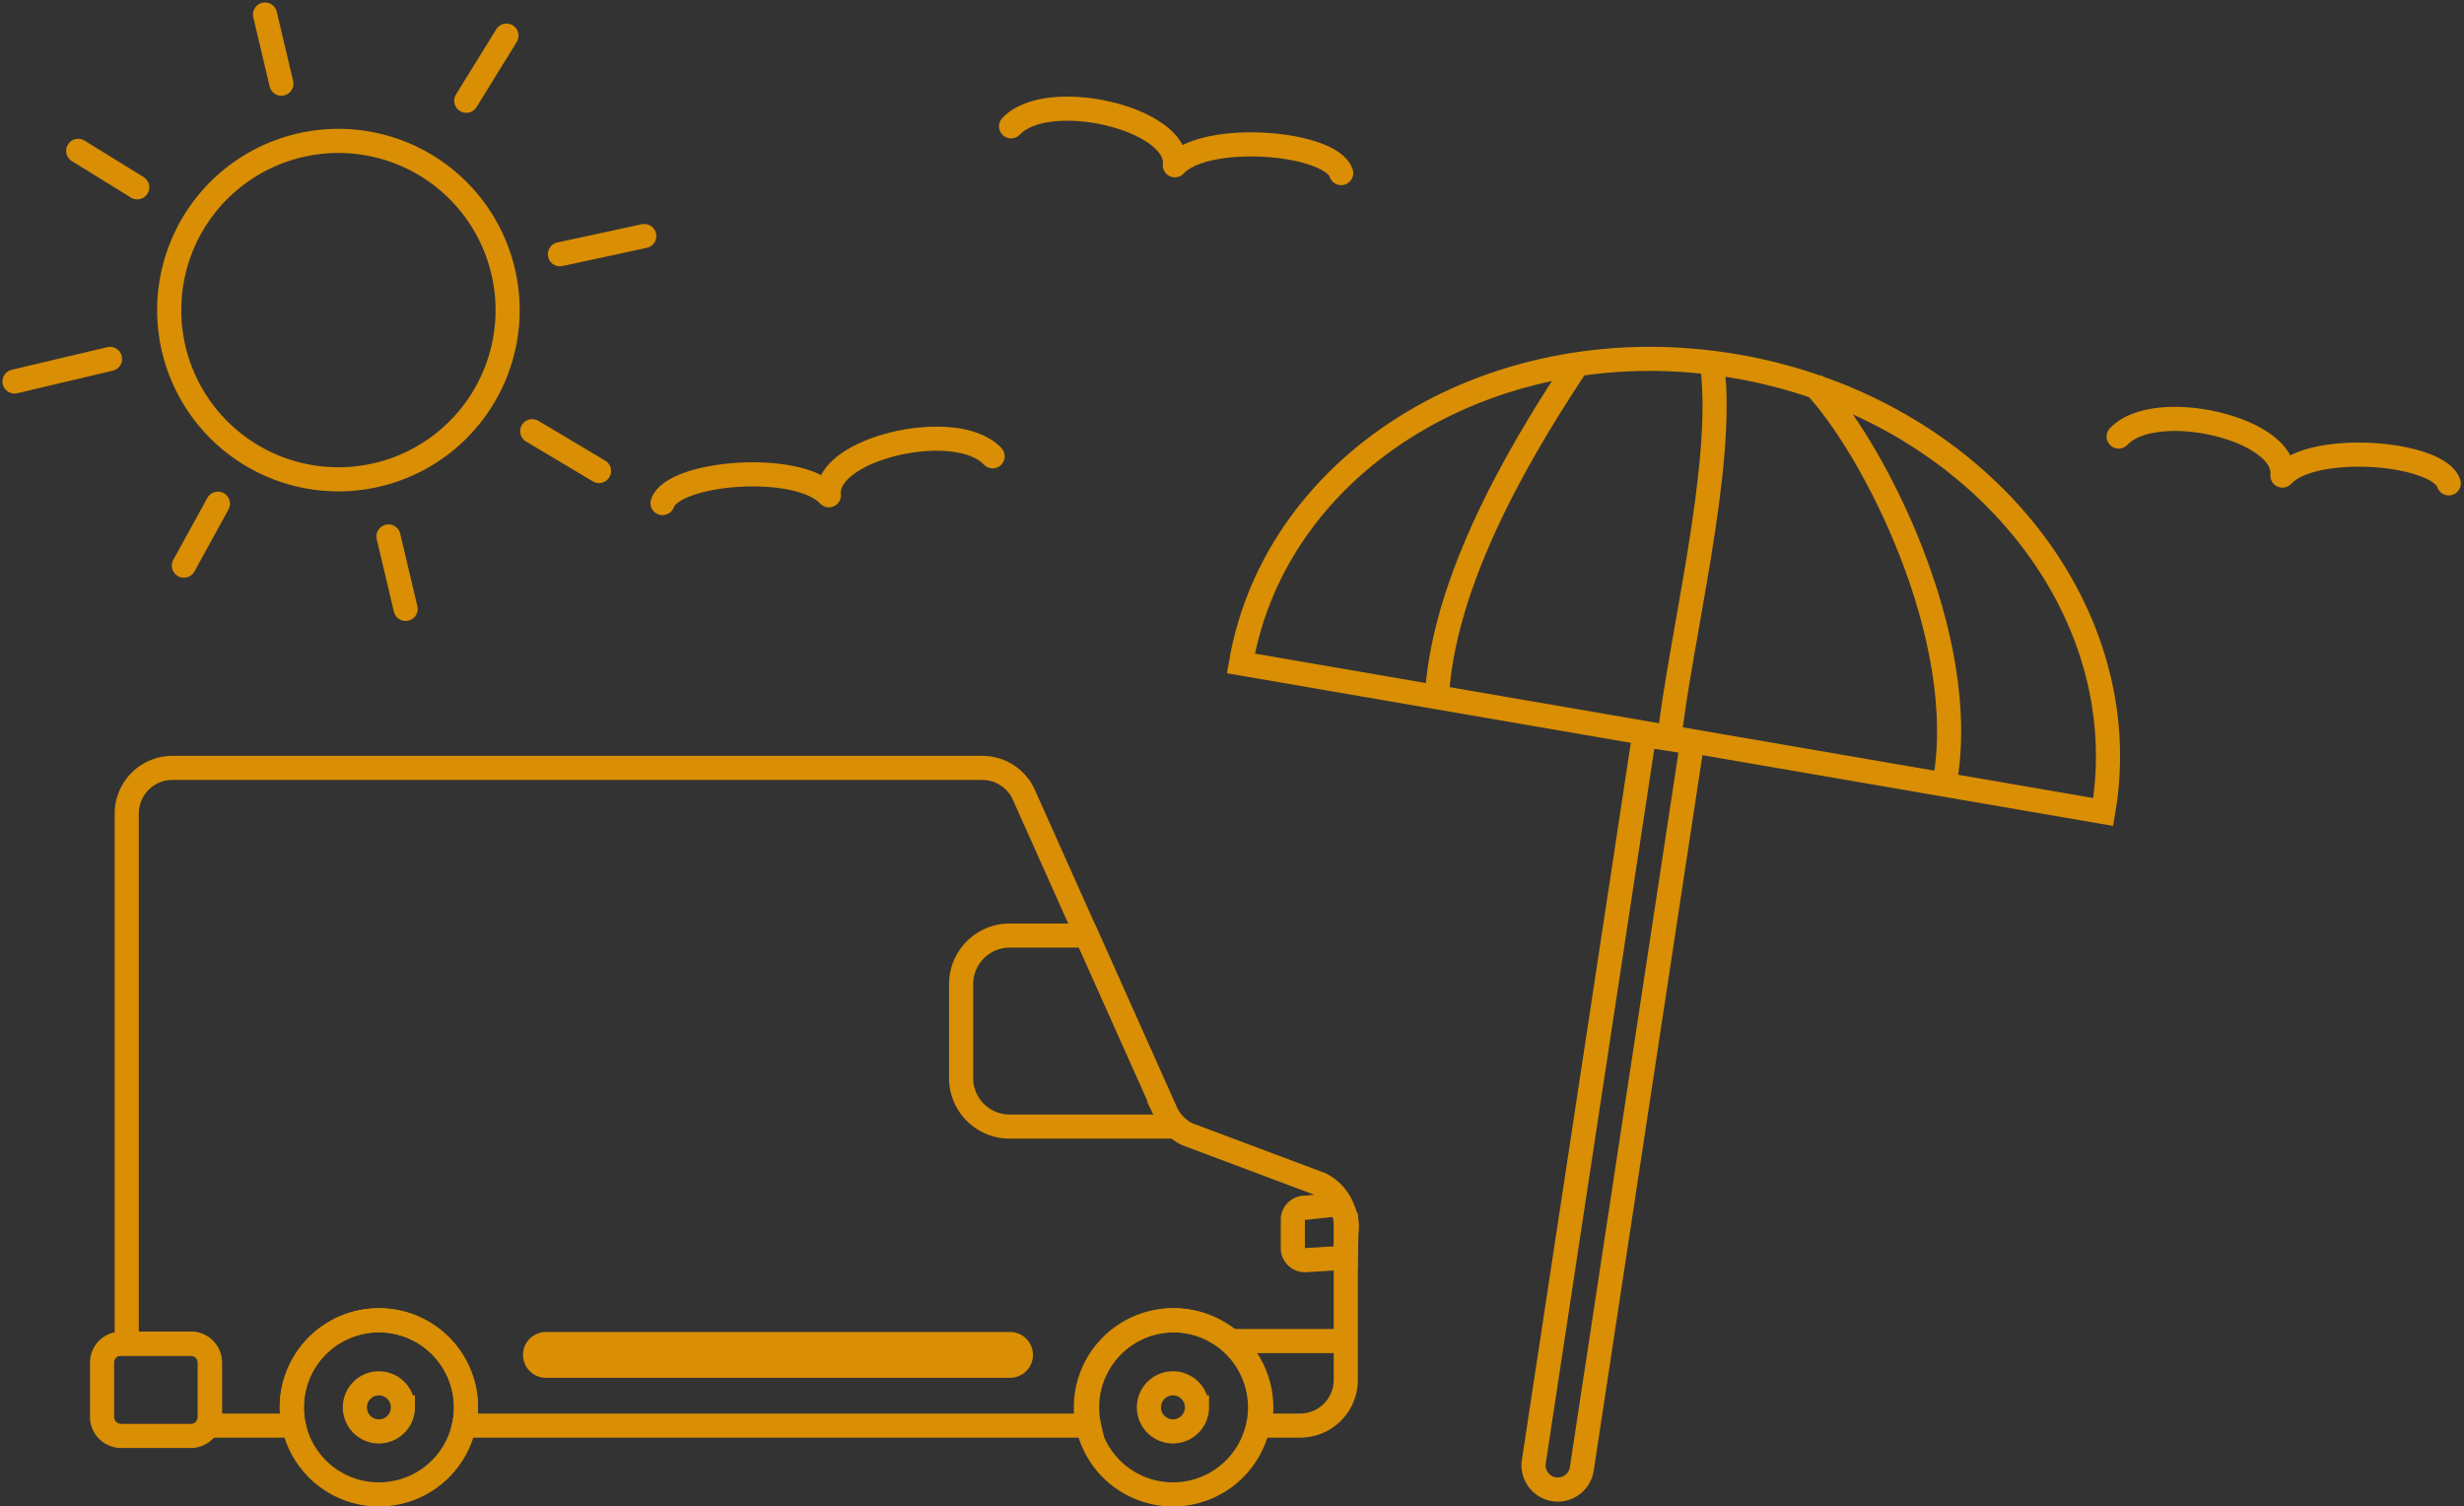 <svg xmlns="http://www.w3.org/2000/svg" width="204.296" height="124.906" viewBox="0 0 204.296 124.906">
  <rect x="0" y="0" width="204.296" height="124.906" fill="#333333" stroke="none"/>
  <g id="saisons-chaudes" transform="translate(-168.796 -2328.797)">
    <g id="saison-chaude" transform="translate(170 2330)">
      <g id="sprinter" transform="translate(7.257 62.466)">
        <path id="Tracé_235" data-name="Tracé 235" d="M116.43,135.288v12.845a3.781,3.781,0,0,1-3.785,3.785h-3.383a6.824,6.824,0,0,0,.162-1.51,7.219,7.219,0,1,0-14.439,0,6.824,6.824,0,0,0,.162,1.51H43.322a6.824,6.824,0,0,0,.162-1.51,7.219,7.219,0,0,0-14.439,0,6.824,6.824,0,0,0,.162,1.51H22.078a1.573,1.573,0,0,0,.175-.719v-4.491a1.579,1.579,0,0,0-1.581-1.581H15.358V101.174a3.785,3.785,0,0,1,3.785-3.785H86.289a3.785,3.785,0,0,1,3.389,2.093L94.96,111.29l6.6,14.763a3.769,3.769,0,0,0,1.691,1.691l11.082,4.161a3.73,3.73,0,0,1,1.108.836,3.8,3.8,0,0,1,.985,2.547Z" transform="translate(-13.31 -97.389)" fill="rgba(255,255,255,0)" stroke="#d98e04" stroke-miterlimit="10" stroke-width="2"/>
        <path id="Tracé_237" data-name="Tracé 237" d="M21.141,172.63v4.491A1.586,1.586,0,0,1,19.56,178.7H13.779a1.583,1.583,0,0,1-1.581-1.581V172.63a1.579,1.579,0,0,1,1.581-1.581H19.56A1.579,1.579,0,0,1,21.141,172.63Z" transform="translate(-12.198 -123.313)" fill="rgba(255,255,255,0)" stroke="#d98e04" stroke-miterlimit="10" stroke-width="2"/>
        <path id="Tracé_239" data-name="Tracé 239" d="M50.917,175.278a6.824,6.824,0,0,1-.162,1.51,7.217,7.217,0,0,1-14.115,0,6.824,6.824,0,0,1-.162-1.51,7.219,7.219,0,0,1,14.439,0Z" transform="translate(-20.743 -122.261)" fill="rgba(255,255,255,0)" stroke="#d98e04" stroke-miterlimit="10" stroke-width="2"/>
        <path id="Tracé_241" data-name="Tracé 241" d="M48.528,178.117a1.879,1.879,0,0,1-.045.417,1.991,1.991,0,0,1-3.895,0,1.879,1.879,0,0,1-.045-.417,1.992,1.992,0,1,1,3.984,0Z" transform="translate(-23.582 -125.099)" fill="rgba(255,255,255,0)" stroke="#d98e04" stroke-miterlimit="10" stroke-width="2"/>
        <path id="Tracé_243" data-name="Tracé 243" d="M152.509,175.278a6.824,6.824,0,0,1-.162,1.51,7.217,7.217,0,0,1-14.115,0,6.823,6.823,0,0,1-.162-1.51,7.219,7.219,0,1,1,14.439,0Z" transform="translate(-56.497 -122.261)" fill="rgba(255,255,255,0)" stroke="#d98e04" stroke-miterlimit="10" stroke-width="2"/>
        <path id="Tracé_245" data-name="Tracé 245" d="M150.119,178.117a1.879,1.879,0,0,1-.045.417,1.991,1.991,0,0,1-3.895,0,1.879,1.879,0,0,1-.045-.417,1.992,1.992,0,1,1,3.984,0Z" transform="translate(-59.335 -125.099)" fill="rgba(255,255,255,0)" stroke="#d98e04" stroke-miterlimit="10" stroke-width="2"/>
        <path id="Tracé_247" data-name="Tracé 247" d="M139.936,134.678h-13.8a4.027,4.027,0,0,1-4.031-4.031V122.87a4.031,4.031,0,0,1,4.031-4.031h6.39l6.6,14.763A3.654,3.654,0,0,0,139.936,134.678Z" transform="translate(-50.879 -104.939)" fill="rgba(255,255,255,0)" stroke="#d98e04" stroke-miterlimit="10" stroke-width="2"/>
        <line id="Ligne_184" data-name="Ligne 184" x2="9.415" transform="translate(93.598 47.521)" fill="none" stroke="#d98e04" stroke-miterlimit="10" stroke-width="2"/>
        <path id="Tracé_249" data-name="Tracé 249" d="M106.98,172.9H68.5a.9.9,0,1,1,0-1.8H106.98a.9.9,0,0,1,0,1.8Z" transform="translate(-31.696 -123.332)" fill="#fff" stroke="#d98e04" stroke-miterlimit="10" stroke-width="2"/>
        <path id="Tracé_251" data-name="Tracé 251" d="M168.99,155.538l-.054,2.106-3.3.2a1.007,1.007,0,0,1-1.089-.9V154.4a1.007,1.007,0,0,1,1.089-.9l2.76-.3A3.063,3.063,0,0,1,168.99,155.538Z" transform="translate(-65.815 -117.033)" fill="rgba(255,255,255,0)" stroke="#d98e04" stroke-miterlimit="10" stroke-width="2"/>
      </g>
      <g id="prasol" transform="translate(101.683 28.552)">
        <path id="Tracé_253" data-name="Tracé 253" d="M197.049,148.181h0a2.012,2.012,0,0,1-1.684-2.292l9.151-60.236,3.977.608L199.341,146.5A2.011,2.011,0,0,1,197.049,148.181Z" transform="translate(-171.079 -54.458)" fill="rgba(255,255,255,0)" stroke="#d98e04" stroke-miterlimit="10" stroke-width="2"/>
        <path id="Tracé_255" data-name="Tracé 255" d="M229.4,82.627c2.93-17.008-10.7-33.552-30.443-36.954S160.833,53.3,157.9,70.309Z" transform="translate(-157.903 -45.058)" fill="rgba(255,255,255,0)" stroke="#d98e04" stroke-miterlimit="10" stroke-width="2"/>
        <path id="Tracé_256" data-name="Tracé 256" d="M183.023,72.878c.745-10.22,7.852-21.446,11.6-27.109" transform="translate(-166.744 -45.308)" fill="none" stroke="#d98e04" stroke-miterlimit="10" stroke-width="2"/>
        <path id="Tracé_257" data-name="Tracé 257" d="M216.262,45.991c1.072,8.263-2.73,22.844-3.592,31.177" transform="translate(-177.177 -45.386)" fill="none" stroke="#d98e04" stroke-miterlimit="10" stroke-width="2"/>
        <path id="Tracé_258" data-name="Tracé 258" d="M231.07,48.208c4.929,5.1,13.174,21.081,10.919,33.188" transform="translate(-183.653 -46.167)" fill="none" stroke="#d98e04" stroke-miterlimit="10" stroke-width="2"/>
      </g>
      <g id="soleil" transform="translate(0)">
        <path id="Tracé_260" data-name="Tracé 260" d="M48.471,27.969A14.029,14.029,0,1,1,31.59,17.546,14.029,14.029,0,0,1,48.471,27.969Z" transform="translate(-7.964 -6.689)" fill="rgba(255,255,255,0)" stroke="#d98e04" stroke-linecap="round" stroke-linejoin="round" stroke-width="2"/>
        <line id="Ligne_185" data-name="Ligne 185" x2="4.895" y2="3.023" transform="translate(5.279 11.304)" fill="none" stroke="#d98e04" stroke-linecap="round" stroke-linejoin="round" stroke-width="2"/>
        <line id="Ligne_186" data-name="Ligne 186" x2="1.356" y2="5.734" transform="translate(20.77)" fill="none" stroke="#d98e04" stroke-linecap="round" stroke-linejoin="round" stroke-width="2"/>
        <line id="Ligne_187" data-name="Ligne 187" x2="1.421" y2="6.007" transform="translate(31.006 43.277)" fill="none" stroke="#d98e04" stroke-linecap="round" stroke-linejoin="round" stroke-width="2"/>
        <line id="Ligne_188" data-name="Ligne 188" x2="5.538" y2="3.303" transform="translate(42.925 34.547)" fill="none" stroke="#d98e04" stroke-linecap="round" stroke-linejoin="round" stroke-width="2"/>
        <line id="Ligne_189" data-name="Ligne 189" y1="1.51" x2="6.995" transform="translate(45.221 18.367)" fill="none" stroke="#d98e04" stroke-linecap="round" stroke-linejoin="round" stroke-width="2"/>
        <line id="Ligne_190" data-name="Ligne 190" x1="7.918" y2="1.873" transform="translate(0 28.555)" fill="none" stroke="#d98e04" stroke-linecap="round" stroke-linejoin="round" stroke-width="2"/>
        <line id="Ligne_191" data-name="Ligne 191" x1="2.822" y2="5.137" transform="translate(14.042 40.559)" fill="none" stroke="#d98e04" stroke-linecap="round" stroke-linejoin="round" stroke-width="2"/>
        <line id="Ligne_192" data-name="Ligne 192" y1="5.402" x2="3.336" transform="translate(37.454 1.751)" fill="none" stroke="#d98e04" stroke-linecap="round" stroke-linejoin="round" stroke-width="2"/>
      </g>
      <path id="Tracé_262" data-name="Tracé 262" d="M128.5,14.509c3.017-3.233,14.008-.647,13.577,3.233,2.586-2.8,12.931-1.94,13.793.647" transform="translate(-45.873 -5.239)" fill="none" stroke="#d98e04" stroke-linecap="round" stroke-linejoin="round" stroke-width="2"/>
      <path id="Tracé_264" data-name="Tracé 264" d="M270.2,54.2c3.017-3.233,14.008-.647,13.577,3.233,2.586-2.8,12.931-1.94,13.793.647" transform="translate(-95.741 -19.207)" fill="none" stroke="#d98e04" stroke-linecap="round" stroke-linejoin="round" stroke-width="2"/>
      <path id="Tracé_266" data-name="Tracé 266" d="M111.276,56.728C108.258,53.5,97.268,56.081,97.7,59.96c-2.586-2.8-12.931-1.94-13.793.647" transform="translate(-30.178 -20.098)" fill="none" stroke="#d98e04" stroke-linecap="round" stroke-linejoin="round" stroke-width="2"/>
    </g>
  </g>
</svg>
